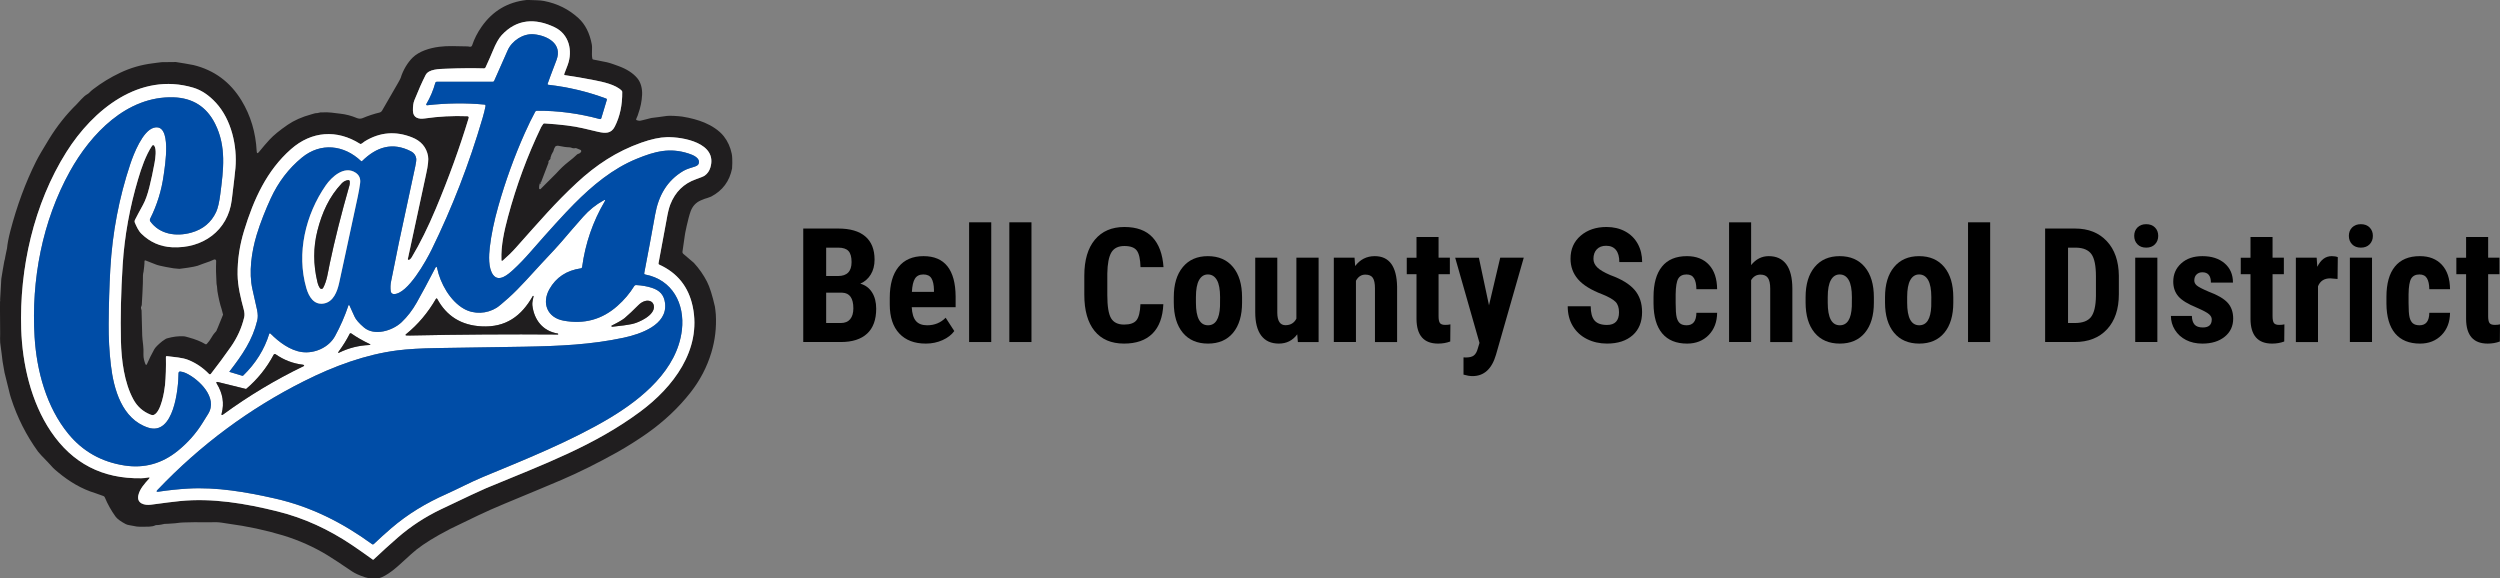 <?xml version="1.0" encoding="UTF-8"?><svg id="a" xmlns="http://www.w3.org/2000/svg" width="665.581" height="154" viewBox="0 0 665.581 154"><rect x="0" y="0" width="665.581" height="154" fill="#808080" stroke="none"/><path d="M140.853,0c1.354.084,2.7.008,3.989.259,3.543.69,6.597,2.212,9.163,4.565,1.796,1.644,2.974,3.962,3.543,6.952.21,1.106-.111,2.532.156,3.848.027.126.099.198.225.225,2.162.423,3.379.667,3.649.725.995.225,2.311.736,2.997.98,2.242.805,3.939,1.891,5.091,3.26.98,1.167,1.365,2.852,1.281,4.462-.088,1.701-.423,3.356-1.014,4.969-.168.759-.559,1.185-.58,1.678.324.156.652.233.991.233-.023.05,3.074-.747,3.074-.747.038-.011,3.638-.442,4.084-.541.587-.13,3.272.038,4.126.172,2.238.355,4.214.889,5.926,1.605,1.849.774,3.886,2.029,5.14,3.626,1.056,1.342,1.762,2.902,2.12,4.675.267,1.303.103,3.832.088,3.905-.671,3.394-2.528,5.888-5.571,7.486-.034.019-.946.358-.98.366-.355.072-.946.286-1.766.641-1.293.553-2.193,1.518-2.707,2.891-.66,1.758-1.624,6.395-1.598,6.704l-.583,4.057c-.031.217.053.439.221.583l2.829,2.414v.004c1.403,1.533,2.566,3.199,3.485,5.003.713,1.396,1.415,3.615,2.109,6.662.057.255.225,1.877.236,2.059.198,3.482-.202,6.868-1.197,10.159-1.167,3.848-3.009,7.379-5.522,10.586-3.199,4.084-7.078,7.733-11.631,10.944-2.185,1.541-5.327,3.55-8.012,5.045-5.228,2.906-10.117,5.335-14.658,7.283-2.894,1.239-8,3.375-15.314,6.403-2.513,1.041-4.835,2.074-6.971,3.093-4.343,2.078-6.803,3.268-7.386,3.565-1.018.522-2.029,1.064-3.028,1.628-3.215,1.815-5.678,3.512-7.383,5.095-2.528,2.345-4.218,3.832-5.068,4.465-1.399,1.049-2.551,1.689-3.447,1.93-.267.072-.904.099-1.91.08-.66-.011-1.281-.114-1.861-.309-1.533-.515-2.677-1.03-3.436-1.544-2.955-2.01-5.14-3.447-6.555-4.313-3.554-2.177-7.65-4.019-11.882-5.301-4.61-1.392-9.499-2.437-14.666-3.127-.031-.004-.564-.088-1.605-.248-.942-.145-2.059-.179-3.36-.107-.595.034-3.23-.034-3.882-.019-1.785.042-2.799.065-3.047.069-.358.004-1.075.076-2.155.214-.736.092-2.842.172-2.842.172,0,0-1.52.373-2.092.309-.137-.034-.244-.011-.317.069-.938.45-2.055.351-4.176.37-.496.004-1.022-.061-1.579-.202-.812-.202-1.525-.183-2.135-.503-1.358-.717-2.261-1.388-2.711-2.013-1.145-1.592-2.092-3.288-2.844-5.094-.069-.165-.204-.297-.37-.36-.986-.377-1.705-.632-2.155-.769-3.661-1.106-6.898-3.058-9.877-5.526-.751-.622-1.201-1.018-1.35-1.182-.725-.801-1.182-1.297-1.369-1.487-1.506-1.537-2.399-2.498-2.681-2.891-3.123-4.328-5.51-9.057-7.161-14.186-.217-.675-.381-1.27-.492-1.788-.145-.66-1.176-4.858-1.249-5.052,0,0-.506-2.922-.517-2.961-.023-.053-.255-2.111-.255-2.111,0,0-.377-2.745-.381-2.875l-.031-1.057.023-1.304-.008-1.186-.034-5.297.008-2.033c.05-.202.061-.412.027-.637l.197-3.368.115-2.092s.759-4.701.808-4.769c.08-.141.229-.851.233-1.034,0,0,.188-.958.218-1.103l.255-1.178c.13-1.316.427-2.875.896-4.675,1.743-6.704,4.027-12.878,6.845-18.518.606-1.216,1.766-3.211,3.474-5.983,2.124-3.455,4.576-6.54,7.356-9.255.011-.011.404-.435,1.175-1.27.629-.683,1.171-1.14,1.617-1.377.267-.141.534-.362.797-.664.13-.149.397-.374.797-.683,2.204-1.697,4.607-3.161,7.211-4.393,2.711-1.285,5.564-2.113,8.557-2.486.583-.072.995-.13,1.236-.168.629-.099,1.033-.149,1.22-.149,1.666-.004,2.917-.019,3.756-.042.272-.008,4.641.789,4.729.812,5.514,1.354,9.774,4.504,12.778,9.442,2.433,4,3.779,8.504,4.038,13.514.031.58.229.644.595.194,1.079-1.331,2.04-2.444,2.879-3.348,1.049-1.129,2.639-2.429,4.774-3.901,1.724-1.182,3.829-2.113,6.319-2.788.362-.099,1.164-.386,1.606-.329,1.08-.289.628-.144,1.219-.182.889-.057,1.743-.038,2.555.061,1.403.172,2.166.263,2.288.278,1.514.164,2.986.549,4.42,1.155.4.172.984.259,1.499.046,1.567-.66,3.074-1.155,4.523-1.495.297-.069.553-.255.705-.522l3.619-6.269c.042-.069,1.224-2.078,1.335-2.441.61-2.048,1.869-4.134,3.203-5.423,1.708-1.651,4.404-2.517,7.036-2.86,2.448-.317,4.446-.133,7.394-.107.256.004.496.034.729.092.282.069.564-.083.655-.359.576-1.739,1.426-3.405,2.551-5.003,2.932-4.164,6.906-6.525,11.928-7.078h.679ZM133.501,69.182c-.156-3.783.774-7.852,1.758-11.516,2.223-8.279,5.148-16.191,8.774-23.738.103-.217.301-.522.591-.915.08-.111.187-.16.32-.153,4.351.271,7.753.694,10.197,1.27,2.711.641,4.099.969,4.157.98,1.91.427,3.428.469,4.374-1.388,1.365-2.673,2.029-5.751,1.991-9.24-.004-.133-.05-.244-.145-.339-1.594-1.621-4.999-2.334-7.181-2.765-2.891-.568-5.541-1.026-7.955-1.369-.137-.019-.217-.16-.168-.286.591-1.533.904-2.353.942-2.463,1.358-3.729.381-8.145-3.501-10.006-5.129-2.456-10.044-2.254-14.083,2.105-.782.843-1.567,2.235-2.357,4.172-.431,1.06-1.083,2.536-1.952,4.431-.072.156-.229.252-.4.248-3.058-.088-6.349-.061-9.877.08-2.151.084-4.854.088-5.682,1.705-.908,1.781-1.903,4.019-2.986,6.715-.275.683-.4,1.602-.381,2.761.034,1.933,1.533,2.303,3.131,2.071,3.745-.545,7.543-.744,11.394-.595.233.011.393.236.324.458-2.391,7.886-5.301,15.925-8.736,24.116-2.086,4.976-4.237,9.316-6.448,13.011-.168.278-.381.492-.637.648-.187.114-.423-.05-.378-.267,2.681-12.523,4.298-20.031,4.854-22.525.519-2.322.69-3.935.519-4.843-.446-2.368-1.872-4.027-4.282-4.976-4.37-1.731-8.546-1.384-12.531,1.045-.271.164-.644.53-.98.69-.111.057-.221.05-.328-.019-6.181-3.89-12.912-3.375-18.376,1.441-6.425,5.663-9.903,13.278-12.473,21.686-1.201,3.932-1.777,7.814-1.735,11.65.034,3.146.866,6.448,1.621,9.259.229.854.275,1.571.137,2.147-.664,2.814-1.849,5.442-3.558,7.878-1.712,2.444-3.485,4.843-5.312,7.188-.126.156-.362.172-.503.027-1.598-1.651-3.436-2.898-5.51-3.733-1.613-.652-3.787-.755-5.731-1.014-.122-.019-.233.08-.229.206.057,2.765-.019,5.259-.233,7.489-.153,1.579-1.026,7.062-2.94,7.936-.248.111-.564.088-.957-.069-1.979-.793-3.485-2.132-4.519-4.015-2.471-4.504-3.207-10.616-3.325-15.577-.149-6.303.008-13.053.461-20.253.492-7.737,1.914-15.463,4.122-22.876.862-2.894,2.002-6.288,3.718-8.858.133-.202.427-.206.564-.011.664.934.313,3.337.084,4.599-.4,2.223-.862,4.37-1.377,6.441-.5,1.994-1.068,3.573-1.708,4.736-.965,1.754-1.678,3.089-2.132,4-.118.236-.122.515-.015.755.439.98.923,2.124,1.735,2.917,2.284,2.235,4.999,3.432,8.141,3.596,8.145.419,14.906-4.401,15.913-12.592.541-4.404.869-7.234.98-8.496.507-5.842-1.064-12.874-5.163-17.343-1.888-2.063-3.92-3.413-6.09-4.057-14.296-4.244-26.69,5.93-33.748,17.137-8.691,13.808-12.554,31.025-12.031,47.152.305,9.312,2.62,19.418,7.897,27.242,5.72,8.485,13.739,12.637,24.062,12.458.591-.011,1.213-.076,1.857-.202.416-.08.48.034.198.351-1.186,1.316-2.463,2.692-2.833,4.397-.484,2.223,1.739,2.715,3.318,2.498,3.611-.492,6.178-.812,7.707-.965,8.656-.873,17.469.622,25.942,2.723,7.192,1.781,13.739,4.82,19.955,9.003,1.522,1.026,3.344,2.303,5.465,3.832.088.065.175.061.255-.015,2.155-2.033,4.301-3.981,6.445-5.846,3.424-2.982,7.253-5.484,11.482-7.508,6.776-3.238,10.78-5.114,12.004-5.621,15.551-6.448,28.791-11.303,41.07-20.401,8.702-6.448,16.367-16.397,13.953-27.944-1.102-5.262-4.08-8.992-8.938-11.188-.13-.057-.202-.198-.175-.336,1.243-6.601,1.96-10.452,2.147-11.562.313-1.838.644-3.203.995-4.099,1.308-3.352,3.592-5.594,6.853-6.734,1.262-.439,2.033-.759,2.319-.965.717-.515,1.213-1.224,1.487-2.12,2.006-6.57-7.344-8.21-11.593-8.107-1.891.046-4.153.534-6.788,1.464-6.578,2.326-12.05,5.934-17.187,10.708-5.815,5.407-9.732,10.006-16.203,17.259-1.06,1.186-2.216,2.319-3.466,3.398-.24.21-.366.153-.378-.164ZM147.847,38.995c-.271.397-.446.831-.534,1.304-.019.027-.042.05-.061.076-.332.515-.572,1.075-.721,1.678.072.122.046.244-.088.37-.389.351-.522.644-.404.877l-2.162,5.655c-.027.069-.122.065-.141-.004-.019-.08.011-.164.095-.252.034-.038.057-.095.072-.168.05-.24.023-.244-.072-.015-.217.515-.32,1.049-.309,1.609.004.133.069.214.198.248.08.019.149.004.206-.053l4.137-4.134c1.121-1.247,2.185-2.257,3.192-3.032.965-.744,1.747-1.411,2.349-2.002.088-.088.194-.149.317-.183.362-.095.625-.282.782-.561.107-.187.023-.427-.179-.511l-1.068-.435c-.118-.05-.236-.053-.358-.019-.294.084-.644.034-1.052-.145-.118-.05-.236-.072-.362-.076-.835-.011-1.823-.145-2.971-.404-.294-.065-.58-.004-.866.175ZM55.797,69.605c-.225.038-3.234,1.167-3.234,1.167-.684.257-4.42.808-4.801.805l-1.556-.145s-3.855-.601-4.831-1.064l-2.627-1.03c-.141-.057-.294.057-.282.21.042.469-.191,2.54-.263,2.891-.08.114-.145.896-.145.896.065,1.869-.32,7.956-.32,7.956-.118.469-.133.864-.05,1.349.038,2.246.095,4.488.175,6.734.015.427.099,1.266.248,2.513.088.74.114,1.586.08,2.536-.031.869.259,1.865.5,2.456.149.37.305.37.461.004.534-1.247,1.171-2.536,1.907-3.867.305-.549,1.052-1.3,2.242-2.257.011-.004.019-.004.023.004.023.023.912-.695,1.126-.676.122.008,1.014-.297,1.212-.3.947-.145.63-.095,1.11-.183.526-.095,1.332-.082,1.954-.08.351-.042,1.122.206,1.435.29,1.827.492,3.321,1.087,4.481,1.792.156.095.301.076.427-.061.488-.526.885-1.064,1.186-1.617.252-.461.584-.987,1.29-1.738.129-.181.159-.311.155-.319-.015-.034.183-.41.225-.513l1.434-3.512c.05-.122.034-.236-.046-.343-.165-.572-.175-.808-.294-1.159-.439-1.316-.816-2.917-1.129-4.797-.069-.427-.054-.834-.122-1.307-.122-.507-.122-.829-.13-.947-.133-1.975-.164-3.916-.088-5.819.011-.294-.286-.496-.557-.381l-1.197.515ZM.805,96.23v.046q0,.011.004.004c0-.011,0-.034.004-.069.004-.023,0-.046-.008-.069v.088Z" fill="#201e1f"/><path d="M133.501,69.182c.011.317.137.374.378.164,1.251-1.079,2.406-2.212,3.466-3.398,6.471-7.253,10.388-11.852,16.203-17.259,5.137-4.774,10.609-8.382,17.187-10.708,2.635-.93,4.896-1.419,6.788-1.464,4.248-.103,13.598,1.537,11.593,8.107-.275.896-.77,1.605-1.487,2.12-.286.206-1.056.526-2.319.965-3.26,1.14-5.545,3.382-6.853,6.734-.351.896-.683,2.261-.995,4.099-.187,1.11-.904,4.961-2.147,11.562-.027.137.046.278.175.336,4.858,2.196,7.836,5.926,8.938,11.188,2.414,11.547-5.251,21.496-13.953,27.944-12.279,9.099-25.519,13.953-41.07,20.401-1.224.507-5.228,2.383-12.004,5.621-4.229,2.025-8.058,4.526-11.482,7.508-2.143,1.865-4.29,3.813-6.445,5.846-.08.076-.168.08-.255.015-2.12-1.529-3.943-2.807-5.465-3.832-6.216-4.183-12.763-7.222-19.955-9.003-8.473-2.101-17.286-3.596-25.942-2.723-1.529.153-4.096.473-7.707.965-1.579.217-3.802-.275-3.318-2.498.37-1.705,1.647-3.081,2.833-4.397.282-.317.217-.431-.198-.351-.644.126-1.266.191-1.857.202-10.323.179-18.342-3.973-24.062-12.458-5.278-7.825-7.592-17.93-7.897-27.242-.522-16.127,3.34-33.344,12.031-47.152,7.058-11.207,19.452-21.381,33.748-17.137,2.17.644,4.202,1.994,6.09,4.057,4.099,4.469,5.67,11.501,5.163,17.343-.111,1.262-.439,4.092-.98,8.496-1.007,8.191-7.768,13.011-15.913,12.592-3.142-.164-5.857-1.361-8.141-3.596-.812-.793-1.297-1.937-1.735-2.917-.107-.24-.103-.519.015-.755.454-.911,1.167-2.246,2.132-4,.641-1.163,1.209-2.742,1.708-4.736.515-2.071.976-4.218,1.377-6.441.229-1.262.58-3.665-.084-4.599-.137-.194-.431-.191-.564.011-1.716,2.57-2.856,5.964-3.718,8.858-2.208,7.413-3.63,15.139-4.122,22.876-.454,7.2-.61,13.949-.461,20.253.118,4.961.854,11.074,3.325,15.577,1.033,1.884,2.54,3.222,4.519,4.015.393.156.709.179.957.069,1.914-.873,2.788-6.357,2.94-7.936.214-2.231.29-4.725.233-7.489-.004-.126.107-.225.229-.206,1.945.259,4.118.362,5.731,1.014,2.074.835,3.912,2.082,5.51,3.733.141.145.378.13.503-.027,1.827-2.345,3.6-4.744,5.312-7.188,1.708-2.437,2.894-5.064,3.558-7.878.137-.576.092-1.293-.137-2.147-.755-2.81-1.586-6.113-1.621-9.259-.042-3.836.534-7.718,1.735-11.65,2.57-8.408,6.048-16.024,12.473-21.686,5.465-4.816,12.195-5.331,18.376-1.441.107.069.217.076.328.019.336-.16.709-.526.98-.69,3.985-2.429,8.161-2.776,12.531-1.045,2.41.95,3.836,2.608,4.282,4.976.172.908,0,2.521-.519,4.843-.557,2.494-2.174,10.002-4.854,22.525-.046.217.191.381.378.267.255-.156.469-.37.637-.648,2.212-3.695,4.362-8.035,6.448-13.011,3.436-8.191,6.345-16.23,8.736-24.116.069-.221-.092-.446-.324-.458-3.851-.149-7.65.05-11.394.595-1.598.233-3.096-.137-3.131-2.071-.019-1.159.107-2.078.381-2.761,1.083-2.696,2.078-4.934,2.986-6.715.827-1.617,3.531-1.621,5.682-1.705,3.527-.141,6.818-.168,9.877-.08.172.004.328-.092.4-.248.869-1.895,1.522-3.371,1.952-4.431.789-1.937,1.575-3.329,2.357-4.172,4.038-4.359,8.954-4.561,14.083-2.105,3.882,1.861,4.858,6.277,3.501,10.006-.038.111-.351.93-.942,2.463-.05.126.031.267.168.286,2.414.343,5.064.801,7.955,1.369,2.181.431,5.587,1.144,7.181,2.765.095.095.141.206.145.339.038,3.489-.625,6.567-1.991,9.24-.946,1.857-2.463,1.815-4.374,1.388-.057-.011-1.445-.339-4.157-.98-2.444-.576-5.846-.999-10.197-1.27-.133-.008-.24.042-.32.153-.29.393-.488.698-.591.915-3.626,7.547-6.551,15.459-8.774,23.738-.984,3.665-1.914,7.733-1.758,11.516ZM160.969,53.669c-3.138,5.335-5.137,11.146-5.991,17.427-.027.179-.168.324-.347.351-3.81.561-6.597,2.41-8.363,5.548-2.086,3.71-.561,7.569,3.745,8.37,5.484,1.018,10.273-.29,14.369-3.92,1.788-1.583,3.283-3.352,4.484-5.304.111-.175.267-.259.477-.248,1.556.084,2.955.328,4.198.732,2.094.679,3.241,1.876,3.516,4.061.736,5.865-6.647,8.294-11.059,9.236-8.618,1.846-17.004,2.216-26.526,2.387-2.845.053-10.567.175-23.166.362-4.26.065-7.756.271-10.49.618-8.553,1.094-16.931,4.206-24.794,8.149-14.632,7.333-27.67,17.004-39.106,29.016-.362.378-.282.53.236.454,2.757-.408,5.388-.686,7.901-.831,7.634-.442,15.455.9,23.109,2.631,9.632,2.181,17.984,6.41,25.893,12.161.137.103.328.092.45-.027,1.56-1.476,3.104-2.875,4.633-4.191,4.477-3.848,9.301-6.727,14.765-9.152,2.723-1.209,6.483-3.192,9.682-4.519,10.54-4.366,23.444-9.522,33.718-15.677,8.675-5.194,18.007-12.878,19.242-23.467.808-6.948-2.517-13.377-9.793-14.758-.164-.031-.271-.187-.24-.351,1.052-5.434,2.021-10.628,2.906-15.589.896-5.03,3.127-9.053,7.554-11.661.892-.522,2.28-.881,2.99-1.121.576-.194.915-.439,1.022-.732.561-1.548-1.449-2.36-2.692-2.761-4.984-1.602-8.855-.603-13.82,1.434-6.342,2.601-11.715,7.051-16.66,12.039-2.597,2.62-6.445,6.845-11.539,12.676-1.655,1.895-3.199,3.497-4.629,4.805-1.365,1.251-3.798,3.386-5.327,1.396-1.358-1.758-1.167-5.236-.919-7.371.397-3.379,1.155-7.032,2.273-10.96,1.91-6.711,4.248-13.175,7.017-19.391.988-2.208,1.914-4.111,2.78-5.701.107-.198.271-.297.496-.301,5.503-.046,11.074.69,16.718,2.208.172.046.351-.053.404-.225l1.48-4.908c.038-.126-.027-.263-.153-.309-4.98-1.853-10.124-3.081-15.433-3.684-.137-.015-.221-.153-.179-.282.317-.927,1.106-3.032,2.36-6.311,1.647-4.313-2.421-6.498-5.995-6.849-2.887-.282-5.922,1.769-7.009,4.294-.827,1.926-2.029,4.633-3.6,8.13-.057.13-.187.214-.332.214h-14.914c-.194,0-.366.13-.419.32-.553,1.994-1.35,3.867-2.383,5.617-.092.153.031.339.206.32,5.205-.591,10.296-.652,15.265-.183.194.019.332.202.294.393-.164.889-.431,1.96-.797,3.207-3.565,12.172-8.077,23.83-13.537,34.972-1.457,2.971-6.38,11.89-10.067,11.882-.423,0-.786-.313-.843-.736-.126-.923-.084-1.849.118-2.776.77-3.569,1.361-6.967,2.01-9.964,1.392-6.437,2.864-13.293,4.416-20.569.221-1.026.301-1.72.24-2.082-.141-.843-.595-1.464-1.361-1.865-4.969-2.582-9.221-1.19-13.049,2.578-.076.072-.194.072-.271,0-4.557-4.321-10.754-5.03-15.764-.915-3.512,2.883-6.277,6.509-8.294,10.883-1.285,2.78-2.765,6.441-3.737,9.671-1.373,4.572-2.155,9.995-1.117,14.525.652,2.849,1.064,4.687,1.236,5.522.214,1.041.229,1.952.042,2.727-1.27,5.278-3.939,9.122-7.406,13.625-.027.034-.011.088.031.099l3.375,1.018c.099.027.183.008.255-.061,3.314-3.215,5.625-6.914,6.925-11.097.042-.141.221-.187.324-.08,2.28,2.288,5.247,4.511,8.416,4.934,3.314.439,7.104-1.194,8.778-4.252,1.407-2.566,2.589-5.266,3.546-8.1.092-.275.198-.282.32-.019.423.93.866,1.899,1.319,2.906.378.835,1.22,1.808,2.528,2.917,2.776,2.353,7.6.885,10.025-1.419,1.525-1.453,2.852-3.173,3.981-5.167,1.384-2.441,3.039-5.522,4.965-9.247.233-.454.404-.431.507.069.824,3.981,3.432,8.702,7.135,10.796,2.704,1.529,6.094,1.338,8.691-.282.522-.328,1.556-1.182,3.1-2.559,3.249-2.902,6.204-6.414,8.946-9.324,2.681-2.837,4.401-4.706,5.163-5.609,1.888-2.223,3.829-4.462,5.823-6.715,1.602-1.804,3.409-3.26,5.426-4.362.469-.255.568-.153.297.305ZM40.894,34.026c5.056-1.476,2.963,10.529,2.681,12.592-.561,4.084-1.758,7.958-3.6,11.623-.118.236-.095.519.061.732,2.502,3.424,6.872,4.076,10.864,2.967,3.135-.869,5.35-2.711,6.65-5.522.454-.988.824-2.563,1.102-4.732.831-6.471,1.67-12.645-1.384-18.739-2.277-4.534-5.979-6.879-11.108-7.036-12.409-.374-21.995,9.716-27.536,19.7-7.364,13.274-10.334,28.913-9.415,44.078.549,9.072,3.173,18.716,8.98,25.801,3.844,4.69,8.847,7.505,15.005,8.443,5.213.797,9.915-.5,14.113-3.89,2.666-2.151,4.877-4.641,6.628-7.47.705-1.136,1.194-1.922,1.464-2.353,2.727-4.317-2.437-9.263-5.914-10.887-.484-.225-.98-.366-1.491-.423-.244-.027-.458.164-.461.412-.023,4.096-1.239,16.771-8.096,14.525-6.978-2.288-9.167-10.246-9.918-16.66-.419-3.588-.618-7.211-.591-10.872.038-5.278.187-10.182.442-14.716.545-9.625,2.319-18.937,5.32-27.937.911-2.73,3.287-8.782,6.204-9.636ZM148.484,88.794c-3.951-.641-6.303-3.596-6.757-7.539-.08-.709.164-1.624.328-2.364.004-.015-.011-.046-.038-.092-.019-.027-.053-.038-.103-.034-.027.004-.05.015-.061.038-3.043,5.373-7.207,8.42-13.652,8.084-5.388-.278-9.324-2.727-11.806-7.337-.069-.13-.252-.13-.324-.004-2.151,3.726-4.797,6.856-7.939,9.4-.267.214-.229.336.111.362.236.019.545.023.93.015,13.244-.278,26.373-.366,39.38-.263.031,0,.046-.004.046-.015l.004-.111c.004-.08-.038-.13-.118-.141ZM166.345,84.645c-.576.492-1.743,1.171-3.501,2.044-.042.019-.065.053-.061.103.004.034.011.065.027.095.042.08.107.114.194.103,2.399-.244,4.172-.492,5.32-.74,1.758-.385,6.151-2.353,5.754-4.839-.194-1.216-1.35-1.563-2.402-1.251-.618.187-1.201.557-1.747,1.11-1.354,1.369-2.547,2.494-3.585,3.375ZM94.216,92.439c1.312-.328,2.662-.522,4.054-.583.442-.019.461-.122.061-.313-1.75-.827-3.375-1.762-4.866-2.803-.011-.011-.042-.015-.092-.019-.031,0-.061.004-.092.011s-.061.019-.088.034c-.042.027-.065.046-.072.061-.82,1.624-1.804,3.215-2.955,4.774-.263.358-.194.439.202.244,1.255-.606,2.536-1.075,3.848-1.407ZM65.471,103.551l-7.436-1.834c-.446-.111-.553.031-.313.423,1.586,2.605,2.017,5.243,1.297,7.916-.126.477.008.568.404.275,6.757-4.942,13.919-9.24,21.484-12.889.072-.034.092-.13.038-.187-.08-.088-.172-.141-.275-.153-2.65-.309-5.087-1.239-7.31-2.791-.168-.114-.4-.057-.496.122-1.857,3.504-4.294,6.54-7.31,9.099-.023.019-.053.027-.084.019Z" fill="#fff"/><path d="M160.969,53.669c.271-.458.172-.561-.297-.305-2.017,1.102-3.825,2.559-5.426,4.362-1.994,2.254-3.935,4.492-5.823,6.715-.763.904-2.482,2.772-5.163,5.609-2.742,2.91-5.697,6.422-8.946,9.324-1.544,1.377-2.578,2.231-3.1,2.559-2.597,1.621-5.987,1.811-8.691.282-3.703-2.094-6.311-6.814-7.135-10.796-.103-.5-.275-.522-.507-.069-1.926,3.726-3.581,6.807-4.965,9.247-1.129,1.994-2.456,3.714-3.981,5.167-2.425,2.303-7.249,3.771-10.025,1.419-1.308-1.11-2.151-2.082-2.528-2.917-.454-1.007-.896-1.975-1.319-2.906-.122-.263-.229-.255-.32.019-.957,2.833-2.139,5.533-3.546,8.1-1.674,3.058-5.465,4.69-8.778,4.252-3.169-.423-6.136-2.646-8.416-4.934-.103-.107-.282-.061-.324.08-1.3,4.183-3.611,7.882-6.925,11.097-.072.069-.156.088-.255.061l-3.375-1.018c-.042-.011-.057-.065-.031-.099,3.466-4.504,6.136-8.347,7.406-13.625.187-.774.172-1.685-.042-2.727-.172-.835-.583-2.673-1.236-5.522-1.037-4.53-.255-9.953,1.117-14.525.972-3.23,2.452-6.891,3.737-9.671,2.017-4.374,4.782-8,8.294-10.883,5.011-4.115,11.207-3.405,15.764.915.076.072.194.072.271,0,3.829-3.768,8.08-5.159,13.049-2.578.766.4,1.22,1.022,1.361,1.865.061.362-.019,1.056-.24,2.082-1.552,7.276-3.024,14.132-4.416,20.569-.648,2.997-1.239,6.395-2.01,9.964-.202.927-.244,1.853-.118,2.776.057.423.419.736.843.736,3.688.008,8.611-8.912,10.067-11.882,5.461-11.143,9.972-22.8,13.537-34.972.366-1.247.633-2.319.797-3.207.038-.191-.099-.374-.294-.393-4.969-.469-10.06-.408-15.265.183-.175.019-.297-.168-.206-.32,1.033-1.75,1.83-3.623,2.383-5.617.053-.191.225-.32.419-.32h14.914c.145,0,.275-.084.332-.214,1.571-3.497,2.772-6.204,3.6-8.13,1.087-2.524,4.122-4.576,7.009-4.294,3.573.351,7.642,2.536,5.995,6.849-1.255,3.279-2.044,5.384-2.36,6.311-.042.13.042.267.179.282,5.308.603,10.452,1.83,15.433,3.684.126.046.191.183.153.309l-1.48,4.908c-.053.172-.233.271-.404.225-5.644-1.518-11.215-2.254-16.718-2.208-.225.004-.389.103-.496.301-.866,1.59-1.792,3.493-2.78,5.701-2.768,6.216-5.106,12.679-7.017,19.391-1.117,3.928-1.876,7.581-2.273,10.96-.248,2.135-.439,5.613.919,7.371,1.529,1.991,3.962-.145,5.327-1.396,1.43-1.308,2.974-2.91,4.629-4.805,5.095-5.831,8.942-10.056,11.539-12.676,4.946-4.988,10.319-9.438,16.66-12.039,4.965-2.036,8.836-3.035,13.82-1.434,1.243.4,3.253,1.213,2.692,2.761-.107.294-.446.538-1.022.732-.709.24-2.097.599-2.99,1.121-4.427,2.608-6.658,6.631-7.554,11.661-.885,4.961-1.853,10.155-2.906,15.589-.031.164.076.32.24.351,7.276,1.38,10.601,7.81,9.793,14.758-1.236,10.59-10.567,18.274-19.242,23.467-10.273,6.155-23.177,11.31-33.718,15.677-3.199,1.327-6.959,3.31-9.682,4.519-5.465,2.425-10.288,5.304-14.765,9.152-1.529,1.316-3.074,2.715-4.633,4.191-.122.118-.313.13-.45.027-7.909-5.751-16.26-9.98-25.893-12.161-7.653-1.731-15.475-3.074-23.109-2.631-2.513.145-5.144.423-7.901.831-.519.076-.599-.076-.236-.454,11.436-12.012,24.474-21.683,39.106-29.016,7.863-3.943,16.241-7.055,24.794-8.149,2.734-.347,6.231-.553,10.49-.618,12.599-.187,20.321-.309,23.166-.362,9.522-.172,17.907-.541,26.526-2.387,4.412-.942,11.795-3.371,11.059-9.236-.275-2.185-1.422-3.382-3.516-4.061-1.243-.404-2.643-.648-4.198-.732-.21-.011-.366.072-.477.248-1.201,1.952-2.696,3.722-4.484,5.304-4.096,3.63-8.885,4.938-14.369,3.92-4.305-.801-5.831-4.66-3.745-8.37,1.766-3.138,4.553-4.988,8.363-5.548.179-.027.32-.172.347-.351.854-6.281,2.852-12.092,5.991-17.427ZM91.905,67.87c1.743-8.054,2.856-13.228,3.34-15.52.263-1.239.469-2.418.625-3.539.175-1.255-.233-2.204-1.228-2.852-3.001-1.949-6.353,1.14-7.92,3.409-5.373,7.756-7.848,18.06-5.163,27.33.625,2.174,1.964,4.607,4.698,4.099,2.498-.461,3.512-3.157,4.012-5.373.05-.221.595-2.738,1.636-7.554Z" fill="#004da7"/><path d="M43.575,46.618c.282-2.063,2.376-14.067-2.681-12.592-2.917.854-5.293,6.906-6.204,9.636-3.001,8.999-4.774,18.312-5.32,27.937-.255,4.534-.404,9.438-.442,14.716-.027,3.661.172,7.283.591,10.872.751,6.414,2.94,14.372,9.918,16.66,6.856,2.246,8.073-10.429,8.096-14.525.004-.248.217-.439.461-.412.511.057,1.007.198,1.491.423,3.478,1.624,8.641,6.57,5.914,10.887-.271.431-.759,1.216-1.464,2.353-1.75,2.83-3.962,5.32-6.628,7.47-4.198,3.39-8.9,4.687-14.113,3.89-6.159-.938-11.162-3.752-15.005-8.443-5.808-7.085-8.431-16.729-8.98-25.801-.919-15.166,2.052-30.804,9.415-44.078,5.541-9.983,15.128-20.073,27.536-19.7,5.129.156,8.832,2.502,11.108,7.036,3.054,6.094,2.216,12.268,1.384,18.739-.278,2.17-.648,3.745-1.102,4.732-1.3,2.81-3.516,4.652-6.65,5.522-3.993,1.11-8.363.458-10.864-2.967-.156-.214-.179-.496-.061-.732,1.842-3.665,3.039-7.539,3.6-11.623Z" fill="#004da7"/><path d="M91.905,67.87c-1.041,4.816-1.586,7.333-1.636,7.554-.5,2.216-1.514,4.912-4.012,5.373-2.734.507-4.073-1.926-4.698-4.099-2.685-9.27-.21-19.574,5.163-27.33,1.567-2.269,4.919-5.358,7.92-3.409.995.648,1.403,1.598,1.228,2.852-.156,1.121-.362,2.299-.625,3.539-.484,2.292-1.598,7.467-3.34,15.52ZM87.794,70.165c1.316-6.265,3.066-13.217,5.251-20.859.072-.259.095-.595.069-1.007-.015-.217-.21-.378-.427-.351-.671.088-1.243.385-1.716.885-3.306,3.501-5.247,7.753-6.479,12.649-1.11,4.412-1.106,8.931.004,13.564.179.755.419,1.319.717,1.693.214.267.629.236.797-.065,1.03-1.846,1.289-4.149,1.785-6.509Z" fill="#fff"/><path d="M87.794,70.165c-.496,2.36-.755,4.664-1.785,6.509-.168.301-.583.332-.797.065-.297-.374-.538-.938-.717-1.693-1.11-4.633-1.113-9.152-.004-13.564,1.232-4.896,3.173-9.148,6.479-12.649.473-.5,1.045-.797,1.716-.885.217-.027.412.133.427.351.027.412.004.747-.069,1.007-2.185,7.642-3.935,14.594-5.251,20.859Z" fill="#201e1f"/><path d="M141.727,81.255c.454,3.943,2.807,6.898,6.757,7.539.08.011.122.061.118.141l-.004.111c0,.011-.015.015-.046.015-13.007-.103-26.137-.015-39.38.263-.385.008-.694.004-.93-.015-.339-.027-.378-.149-.111-.362,3.142-2.543,5.789-5.674,7.939-9.4.072-.126.255-.126.324.004,2.482,4.61,6.418,7.058,11.806,7.337,6.445.336,10.609-2.711,13.652-8.084.011-.023.034-.034.061-.038.05-.004.084.008.103.034.027.046.042.076.038.092-.164.74-.408,1.655-.328,2.364Z" fill="#201e1f"/><path d="M166.345,84.645c1.037-.881,2.231-2.006,3.585-3.375.545-.553,1.129-.923,1.747-1.11,1.052-.313,2.208.034,2.402,1.251.397,2.486-3.996,4.454-5.754,4.839-1.148.248-2.921.496-5.32.74-.088.011-.153-.023-.194-.103-.015-.031-.023-.061-.027-.095-.004-.05.019-.084.061-.103,1.758-.873,2.925-1.552,3.501-2.044Z" fill="#201e1f"/><path d="M37.687,82.639c-.084-.484-.069-.961.05-1.43" fill="#fff"/><path d="M93.282,88.733c.031-.008.061-.011.092-.011.05.004.08.008.092.019,1.491,1.041,3.115,1.975,4.866,2.803.4.191.381.294-.061.313-1.392.061-2.742.255-4.054.583-1.312.332-2.593.801-3.848,1.407-.397.194-.465.114-.202-.244,1.152-1.56,2.135-3.15,2.955-4.774.008-.015.031-.034.072-.061.027-.015.057-.027.088-.034Z" fill="#201e1f"/><path d="M65.471,103.551c.031.008.061,0,.084-.019,3.016-2.559,5.453-5.594,7.31-9.099.095-.179.328-.236.496-.122,2.223,1.552,4.66,2.482,7.31,2.791.103.011.194.065.275.153.053.057.034.153-.038.187-7.566,3.649-14.727,7.947-21.484,12.889-.397.294-.53.202-.404-.275.721-2.673.29-5.312-1.297-7.916-.24-.393-.133-.534.313-.423l7.436,1.834Z" fill="#201e1f"/><path d="M41.668,139.789c-.099.05-.206.072-.317.069.072-.08.179-.103.317-.069Z" fill="#004da7"/><path d="M213.85,91.06v-30.214h9.338c3.154,0,5.552.702,7.19,2.106,1.641,1.404,2.46,3.462,2.46,6.173,0,1.536-.339,2.857-1.017,3.963s-1.605,1.916-2.781,2.428c1.356.387,2.4,1.166,3.133,2.334s1.1,2.611,1.1,4.327c0,2.933-.807,5.146-2.417,6.64-1.613,1.494-3.947,2.241-7.004,2.241h-10.002ZM219.951,73.484h3.175c2.393,0,3.59-1.238,3.59-3.714,0-1.37-.277-2.352-.83-2.947s-1.453-.892-2.698-.892h-3.237v7.553ZM219.951,77.925v8.072h3.901c1.093,0,1.923-.339,2.49-1.017s.851-1.639.851-2.884c0-2.711-.982-4.102-2.947-4.171h-4.295Z"/><path d="M246.471,91.475c-3.016,0-5.368-.899-7.055-2.698s-2.532-4.372-2.532-7.719v-1.785c0-3.542.775-6.274,2.324-8.197s3.77-2.884,6.661-2.884c2.822,0,4.946.901,6.371,2.704,1.425,1.803,2.151,4.472,2.179,8.009v2.88h-11.683c.083,1.667.45,2.886,1.1,3.658s1.653,1.157,3.009,1.157c1.964,0,3.604-.671,4.918-2.013l2.303,3.548c-.719.996-1.764,1.802-3.133,2.418s-2.857.923-4.461.923ZM242.777,77.697h5.873v-.54c-.028-1.342-.249-2.359-.664-3.05s-1.134-1.038-2.158-1.038-1.768.367-2.231,1.1-.736,1.909-.819,3.528Z"/><path d="M263.902,91.06h-5.893v-31.874h5.893v31.874Z"/><path d="M274.609,91.06h-5.893v-31.874h5.893v31.874Z"/><path d="M309.72,80.996c-.152,3.445-1.121,6.052-2.905,7.823s-4.302,2.656-7.553,2.656c-3.417,0-6.036-1.124-7.855-3.372s-2.728-5.454-2.728-9.618v-5.084c0-4.15.941-7.349,2.822-9.597s4.496-3.372,7.844-3.372c3.293,0,5.792.92,7.501,2.76s2.681,4.482,2.916,7.927h-6.122c-.055-2.13-.383-3.6-.986-4.41-.6-.809-1.704-1.214-3.309-1.214-1.632,0-2.788.571-3.465,1.712s-1.038,3.019-1.079,5.634v5.707c0,3.002.335,5.063,1.006,6.184s1.823,1.681,3.456,1.681c1.605,0,2.711-.391,3.32-1.172s.955-2.196,1.038-4.244h6.101Z"/><path d="M312.501,79.108c0-3.403.802-6.073,2.407-8.01s3.825-2.905,6.661-2.905c2.864,0,5.098.968,6.703,2.905s2.407,4.621,2.407,8.051v1.432c0,3.417-.795,6.087-2.386,8.01s-3.818,2.884-6.682,2.884-5.114-.965-6.714-2.895c-1.596-1.93-2.396-4.61-2.396-8.041v-1.432ZM318.394,80.581c0,4.012,1.072,6.018,3.216,6.018,1.978,0,3.043-1.674,3.196-5.022l.021-2.469c0-2.047-.284-3.566-.851-4.555s-1.37-1.484-2.407-1.484c-.996,0-1.775.495-2.334,1.484-.562.989-.841,2.507-.841,4.555v1.473Z"/><path d="M345.37,89.006c-1.217,1.646-2.85,2.469-4.897,2.469-2.061,0-3.625-.709-4.69-2.127s-1.598-3.483-1.598-6.194v-14.547h5.873v14.692c.028,2.186.754,3.279,2.179,3.279,1.342,0,2.31-.581,2.905-1.743v-16.227h5.914v22.453h-5.52l-.166-2.054Z"/><path d="M360.622,68.608l.166,2.22c1.328-1.757,3.064-2.635,5.209-2.635,3.86,0,5.845,2.705,5.956,8.114v14.754h-5.893v-14.318c0-1.273-.191-2.196-.57-2.77-.382-.574-1.049-.861-2.003-.861-1.065,0-1.895.546-2.49,1.639v16.31h-5.893v-22.453h5.52Z"/><path d="M382.992,63.088v5.52h3.009v4.399h-3.009v11.161c0,.887.12,1.496.362,1.829s.71.499,1.401.499c.567,0,1.031-.048,1.39-.145l-.042,4.565c-.996.374-2.075.56-3.237.56-3.791,0-5.707-2.174-5.748-6.523v-11.945h-2.594v-4.399h2.594v-5.52h5.873Z"/><path d="M396.418,81.287l2.988-12.679h6.267l-7.387,25.814c-1.107,3.804-3.189,5.707-6.246,5.707-.706,0-1.508-.131-2.407-.394v-4.586l.685.021c.913,0,1.601-.176,2.064-.529s.813-.965,1.049-1.836l.457-1.515-6.474-22.681h6.308l2.698,12.679Z"/><path d="M431.031,83.133c0-1.231-.315-2.162-.943-2.791-.631-.629-1.775-1.283-3.435-1.961-3.03-1.148-5.209-2.494-6.537-4.036s-1.992-3.365-1.992-5.468c0-2.545.902-4.589,2.709-6.132,1.804-1.542,4.098-2.314,6.878-2.314,1.854,0,3.507.391,4.96,1.172s2.569,1.885,3.352,3.31c.78,1.425,1.172,3.043,1.172,4.856h-6.08c0-1.411-.302-2.487-.902-3.227-.603-.74-1.471-1.11-2.605-1.11-1.065,0-1.895.315-2.49.944s-.892,1.477-.892,2.542c0,.83.332,1.581.996,2.251s1.84,1.366,3.528,2.085c2.947,1.065,5.087,2.373,6.422,3.922s2.003,3.521,2.003,5.914c0,2.628-.837,4.683-2.511,6.163s-3.95,2.22-6.827,2.22c-1.951,0-3.728-.401-5.333-1.204s-2.861-1.951-3.767-3.445-1.359-3.258-1.359-5.292h6.122c0,1.743.339,3.009,1.017,3.797s1.785,1.183,3.32,1.183c2.13,0,3.196-1.127,3.196-3.382Z"/><path d="M449.043,86.599c1.702,0,2.566-1.107,2.594-3.32h5.52c-.028,2.449-.782,4.427-2.262,5.935s-3.389,2.262-5.727,2.262c-2.891,0-5.098-.899-6.62-2.698s-2.296-4.448-2.324-7.948v-1.785c0-3.528.75-6.218,2.251-8.072s3.719-2.781,6.651-2.781c2.476,0,4.427.764,5.852,2.293s2.151,3.697,2.179,6.505h-5.52c-.014-1.259-.221-2.227-.623-2.905s-1.065-1.017-1.992-1.017c-1.024,0-1.757.363-2.2,1.089s-.678,2.134-.706,4.223v2.283c0,1.826.09,3.102.27,3.829s.477,1.259.892,1.598,1.003.508,1.764.508Z"/><path d="M466.204,70.579c1.273-1.591,2.836-2.386,4.69-2.386,2.047,0,3.604.719,4.669,2.158s1.605,3.583,1.619,6.433v14.277h-5.893v-14.215c0-1.314-.205-2.265-.611-2.853-.409-.588-1.069-.882-1.982-.882-1.065,0-1.895.491-2.49,1.473v16.476h-5.873v-31.874h5.873v11.392Z"/><path d="M480.709,79.108c0-3.403.802-6.073,2.407-8.01s3.825-2.905,6.661-2.905c2.864,0,5.098.968,6.703,2.905s2.407,4.621,2.407,8.051v1.432c0,3.417-.795,6.087-2.386,8.01s-3.818,2.884-6.682,2.884-5.114-.965-6.714-2.895c-1.596-1.93-2.396-4.61-2.396-8.041v-1.432ZM486.602,80.581c0,4.012,1.072,6.018,3.216,6.018,1.978,0,3.043-1.674,3.196-5.022l.021-2.469c0-2.047-.284-3.566-.851-4.555s-1.37-1.484-2.407-1.484c-.996,0-1.775.495-2.334,1.484-.562.989-.841,2.507-.841,4.555v1.473Z"/><path d="M501.854,79.108c0-3.403.802-6.073,2.407-8.01s3.825-2.905,6.661-2.905c2.864,0,5.098.968,6.703,2.905s2.407,4.621,2.407,8.051v1.432c0,3.417-.795,6.087-2.386,8.01s-3.818,2.884-6.682,2.884-5.114-.965-6.714-2.895c-1.596-1.93-2.396-4.61-2.396-8.041v-1.432ZM507.748,80.581c0,4.012,1.072,6.018,3.216,6.018,1.978,0,3.043-1.674,3.196-5.022l.021-2.469c0-2.047-.284-3.566-.851-4.555s-1.37-1.484-2.407-1.484c-.996,0-1.775.495-2.334,1.484-.562.989-.841,2.507-.841,4.555v1.473Z"/><path d="M529.848,91.06h-5.893v-31.874h5.893v31.874Z"/><path d="M544.477,91.06v-30.214h7.989c3.528,0,6.339,1.121,8.436,3.362,2.094,2.241,3.164,5.312,3.205,9.213v4.897c0,3.97-1.047,7.087-3.144,9.348-2.094,2.262-4.983,3.393-8.663,3.393h-7.823ZM550.578,65.931v20.066h1.826c2.034,0,3.465-.536,4.295-1.608s1.266-2.922,1.307-5.551v-5.25c0-2.822-.394-4.79-1.183-5.904s-2.13-1.698-4.026-1.753h-2.22Z"/><path d="M568.196,62.797c0-.913.291-1.66.872-2.241s1.356-.872,2.324-.872,1.743.291,2.324.872.872,1.328.872,2.241c0,.899-.288,1.646-.862,2.241s-1.352.892-2.334.892-1.761-.297-2.334-.892c-.575-.595-.862-1.342-.862-2.241ZM574.359,91.06h-5.893v-22.453h5.893v22.453Z"/><path d="M588.843,85.043c0-.498-.238-.958-.717-1.38-.476-.422-1.538-.993-3.185-1.712-2.421-.982-4.085-1.999-4.991-3.05s-1.359-2.359-1.359-3.922c0-1.964.708-3.586,2.128-4.866,1.417-1.28,3.295-1.919,5.633-1.919,2.462,0,4.434.636,5.914,1.909s2.22,2.981,2.22,5.126h-5.873c0-1.826-.761-2.739-2.283-2.739-.623,0-1.134.194-1.536.581s-.602.927-.602,1.619c0,.498.221.937.664,1.318s1.487.923,3.133,1.629c2.393.885,4.084,1.871,5.073,2.957s1.484,2.494,1.484,4.223c0,2.006-.754,3.618-2.262,4.835s-3.486,1.826-5.935,1.826c-1.646,0-3.099-.322-4.358-.965s-2.245-1.539-2.958-2.687-1.068-2.386-1.068-3.714h5.582c.028,1.024.266,1.792.715,2.303s1.187.768,2.211.768c1.577,0,2.366-.712,2.366-2.137Z"/><path d="M605.029,63.088v5.52h3.009v4.399h-3.009v11.161c0,.887.12,1.496.362,1.829s.71.499,1.401.499c.567,0,1.031-.048,1.39-.145l-.042,4.565c-.996.374-2.075.56-3.237.56-3.791,0-5.707-2.174-5.748-6.523v-11.945h-2.594v-4.399h2.594v-5.52h5.873Z"/><path d="M622.335,74.273l-1.951-.166c-1.605,0-2.691.706-3.258,2.117v14.837h-5.893v-22.453h5.541l.166,2.428c.927-1.895,2.207-2.843,3.839-2.843.664,0,1.204.09,1.619.27l-.062,5.81Z"/><path d="M625.344,62.797c0-.913.291-1.66.872-2.241s1.356-.872,2.324-.872,1.743.291,2.324.872.872,1.328.872,2.241c0,.899-.288,1.646-.862,2.241s-1.352.892-2.334.892-1.761-.297-2.334-.892c-.575-.595-.862-1.342-.862-2.241ZM631.507,91.06h-5.893v-22.453h5.893v22.453Z"/><path d="M644.166,86.599c1.702,0,2.566-1.107,2.594-3.32h5.52c-.028,2.449-.782,4.427-2.262,5.935s-3.389,2.262-5.727,2.262c-2.891,0-5.098-.899-6.62-2.698s-2.296-4.448-2.324-7.948v-1.785c0-3.528.75-6.218,2.251-8.072s3.719-2.781,6.651-2.781c2.476,0,4.427.764,5.852,2.293s2.151,3.697,2.179,6.505h-5.52c-.014-1.259-.221-2.227-.623-2.905s-1.065-1.017-1.992-1.017c-1.024,0-1.757.363-2.2,1.089s-.678,2.134-.706,4.223v2.283c0,1.826.09,3.102.27,3.829s.477,1.259.892,1.598,1.003.508,1.764.508Z"/><path d="M662.427,63.088v5.52h3.009v4.399h-3.009v11.161c0,.887.12,1.496.362,1.829s.71.499,1.401.499c.567,0,1.031-.048,1.39-.145l-.042,4.565c-.996.374-2.075.56-3.237.56-3.791,0-5.707-2.174-5.748-6.523v-11.945h-2.594v-4.399h2.594v-5.52h5.873Z"/></svg>